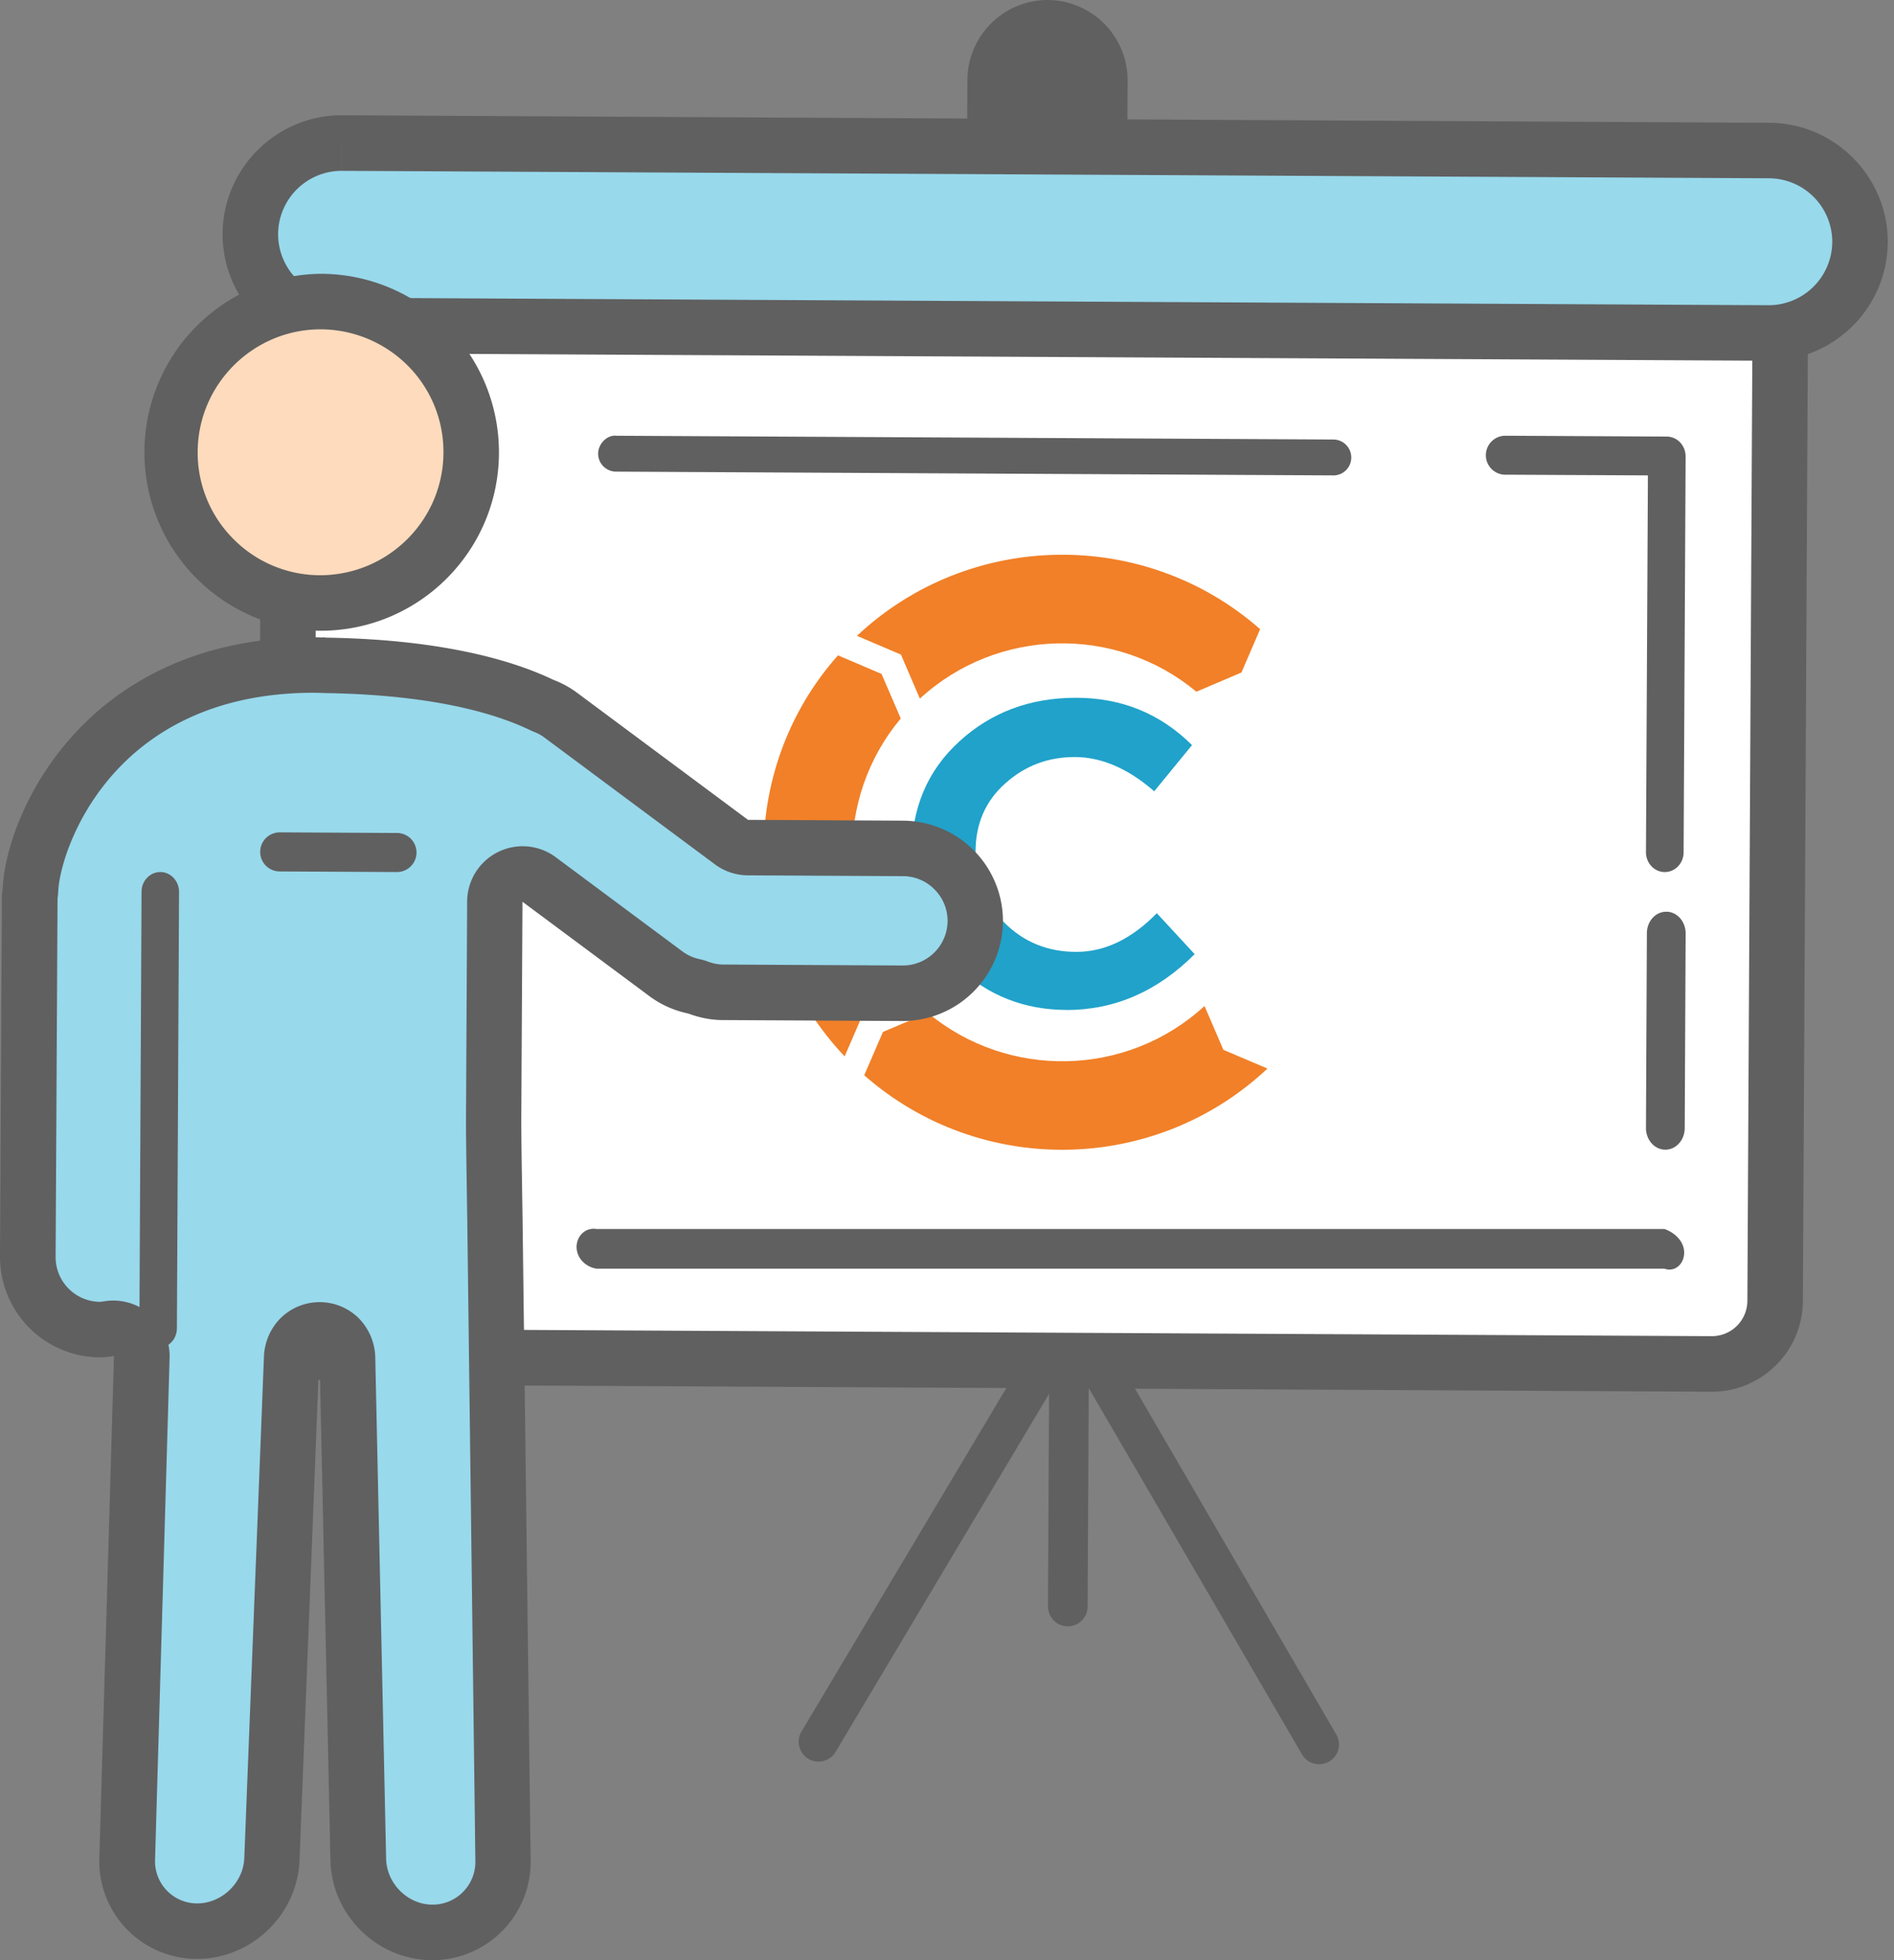 <svg xmlns="http://www.w3.org/2000/svg" fill-rule="evenodd" stroke-linejoin="round" stroke-miterlimit="1.414" clip-rule="evenodd" viewBox="0 0 87 90"><rect x="0" y="0" width="87" height="90" fill="#808080" stroke="none"/><path fill="#472b29" fill-rule="nonzero" d="M13.418 19.621h-2.016a.91.91 0 0 1 0-1.821h2.016a.91.91 0 0 1 0 1.821z"/><path fill="#606060" fill-rule="nonzero" d="M48.116 0a3.69 3.69 0 0 0-3.678 3.66l-.039 7.36a3.691 3.691 0 0 0 3.66 3.699h.02a3.69 3.69 0 0 0 3.68-3.66l.038-7.36A3.691 3.691 0 0 0 48.137 0h-.02z"/><path fill="#fff" fill-rule="nonzero" d="M15.95 62.296a2.905 2.905 0 0 1-2.885-2.916l.235-44.463a2.905 2.905 0 0 1 2.897-2.883l62.693.33a2.902 2.902 0 0 1 2.883 2.914l-.234 44.464a2.907 2.907 0 0 1-2.9 2.885l-62.69-.331z"/><path fill="#606060" fill-rule="nonzero" d="M16.197 10.76l.01 2.549 62.675.33c.88.005 1.621.752 1.616 1.631l-.233 44.465a1.63 1.63 0 0 1-1.632 1.615l-62.676-.33c-.88-.005-1.62-.751-1.615-1.631l.233-44.465a1.629 1.629 0 0 1 1.624-1.615v-2.55m-.002 0a4.187 4.187 0 0 0-4.174 4.153l-.233 44.464a4.187 4.187 0 0 0 4.152 4.196l62.676.33h.022a4.187 4.187 0 0 0 4.174-4.152l.233-44.465a4.187 4.187 0 0 0-4.152-4.196l-62.676-.33h-.022z"/><g fill-rule="nonzero"><path fill="#f18028" d="M56.199 48.203l2.021.86c-5.177 4.864-13.222 4.973-18.522.307l.86-1.99 2.062-.873c3.693 3.06 9.141 2.961 12.709-.317l.87 2.021v-.008zM41.376 32.989c-3.075 3.672-2.97 9.09.322 12.63l-2.032.875-.867 2.01c-4.846-5.098-4.98-13.158-.306-18.414l2 .853.883 2.046zm0 0h.002v.004l-.002-.004zm13.585-1.231l2.064-.88.858-1.99c-5.296-4.656-13.34-4.556-18.52.306l2.021.861.87 2.022c3.563-3.273 9.015-3.381 12.698-.32h.009z"/><path fill="#20a2ca" d="M49.004 46.371c-1.945 0-3.62-.659-5.023-1.975-1.41-1.316-2.11-3.038-2.11-5.165 0-2.127.733-3.857 2.197-5.19 1.464-1.337 3.246-2.003 5.355-2.003 2.098 0 3.879.728 5.332 2.174l-1.737 2.12c-1.202-1.049-2.426-1.573-3.65-1.573-1.235 0-2.295.404-3.202 1.22-.907.81-1.355 1.857-1.355 3.136 0 1.283.437 2.37 1.333 3.257.896.89 1.99 1.333 3.3 1.333 1.3 0 2.536-.59 3.694-1.776l1.738 1.88c-1.705 1.71-3.672 2.566-5.901 2.566l.03-.004z"/></g><path fill="#98d9ec" fill-rule="nonzero" d="M15.667 14.944a4.156 4.156 0 0 1-2.952-1.247 4.15 4.15 0 0 1-1.214-2.963 4.198 4.198 0 0 1 4.188-4.167l65.581.346a4.193 4.193 0 0 1 4.167 4.21 4.197 4.197 0 0 1-4.187 4.167l-65.583-.346z"/><path fill="#606060" fill-rule="nonzero" d="M15.69 5.292v2.552l65.575.342a2.919 2.919 0 0 1 2.899 2.929 2.924 2.924 0 0 1-2.929 2.899l-65.56-.344a2.919 2.919 0 0 1-2.9-2.929 2.919 2.919 0 0 1 2.914-2.897V5.292m0 0c-2.992 0-5.447 2.439-5.463 5.435-.017 3.004 2.43 5.476 5.434 5.492l65.56.344h.03c2.992 0 5.447-2.438 5.463-5.434.017-3.005-2.43-5.476-5.434-5.492l-65.56-.345h-.03z"/><path fill="#fddbbc" fill-rule="nonzero" d="M14.69 27.687a6.87 6.87 0 0 1-4.885-2.053 6.866 6.866 0 0 1-2-4.902c.02-3.797 3.124-6.884 6.92-6.884 3.853.022 6.941 3.143 6.921 6.957-.022 3.795-3.125 6.882-6.918 6.882h-.039z"/><path fill="#606060" fill-rule="nonzero" d="M14.724 12.571l.002 2.55a5.675 5.675 0 0 1 4.012 1.674 5.605 5.605 0 0 1 1.632 4c-.017 3.097-2.548 5.617-5.675 5.617a5.607 5.607 0 0 1-3.983-1.674 5.608 5.608 0 0 1-1.632-4c.017-3.097 2.548-5.615 5.646-5.617l-.002-2.55m0 0a8.196 8.196 0 0 0-.042 16.39h.044c4.505 0 8.17-3.64 8.193-8.15a8.197 8.197 0 0 0-8.151-8.24h-.044zM49.049 74.672h-.006a.912.912 0 0 1-.905-.916l.057-10.927a.91.91 0 0 1 .91-.905h.006c.5.002.907.413.905.916l-.057 10.927a.91.91 0 0 1-.91.905z"/><path fill="#606060" fill-rule="nonzero" d="M37.597 80.884a.913.913 0 0 1-.783-1.377l10.208-17.111a.913.913 0 0 1 1.25-.317.913.913 0 0 1 .316 1.25l-10.207 17.11a.912.912 0 0 1-.784.445zM60.593 81.004a.91.91 0 0 1-.787-.452L49.78 63.335a.909.909 0 0 1 .328-1.245.905.905 0 0 1 1.245.328L61.38 79.635a.909.909 0 0 1-.787 1.369z"/><path fill="#98d9ec" fill-rule="nonzero" d="M19.843 88.722a3.424 3.424 0 0 1-3.387-3.365l-.499-23.009c-.016-.692-.592-1.289-1.284-1.289-.353 0-.694.148-.936.406a1.37 1.37 0 0 0-.344.998l-.905 22.855c-.053 1.854-1.596 3.35-3.437 3.35a3.208 3.208 0 0 1-2.314-.979 3.192 3.192 0 0 1-.898-2.33l.668-23.062a1.267 1.267 0 0 0-.422-.987 1.282 1.282 0 0 0-1.028-.313c-.2.03-.34.051-.482.051a3.33 3.33 0 0 1-3.302-3.342l.088-16.557c.003-.031.03-.226.034-.257.148-3.273 3.626-10.359 13.016-10.359l.406.004a1.5 1.5 0 0 0 .127.01c5.26.085 8.297 1.032 9.926 1.813.397.162.639.29.84.439l7.89 5.866c.219.162.483.25.754.253l7.137.038a3.297 3.297 0 0 1 2.342.989c.626.635.969 1.47.963 2.353a3.329 3.329 0 0 1-3.323 3.305l-8.295-.044c-.361 0-.725-.072-1.119-.218a1.179 1.179 0 0 0-.178-.051 3.258 3.258 0 0 1-1.28-.568l-5.84-4.342a1.274 1.274 0 0 0-2.039 1.014l-.05 9.982c-.004.687.025 2.522.043 3.712l.384 30.349c.011.874-.32 1.7-.934 2.32a3.216 3.216 0 0 1-2.31.963h-.012v.002z"/><path fill="#606060" fill-rule="nonzero" d="M14.413 31.808l.13.002.274.007h.007c.048.004.095.006.133.006 5 .08 7.851.961 9.363 1.688.054.025.109.049.165.073.206.082.36.16.465.238l7.892 5.866c.436.324.964.5 1.508.503l7.137.038a2.03 2.03 0 0 1 1.443.612c.388.391.599.907.597 1.45a2.057 2.057 0 0 1-2.06 2.04l-8.279-.045a2.03 2.03 0 0 1-.682-.14 2.727 2.727 0 0 0-.356-.104 2.01 2.01 0 0 1-.784-.344l-5.839-4.34a2.547 2.547 0 0 0-2.659-.233 2.547 2.547 0 0 0-1.41 2.268l-.052 9.981c-.004.685.025 2.51.043 3.71l.015.936.372 29.437a1.957 1.957 0 0 1-.567 1.41 1.957 1.957 0 0 1-1.411.584c-1.135-.006-2.107-.97-2.122-2.13l-.497-22.927a2.656 2.656 0 0 0-.748-1.856 2.554 2.554 0 0 0-3.662.046 2.649 2.649 0 0 0-.704 1.693l-.903 23.018c-.033 1.138-1.022 2.1-2.17 2.1a1.935 1.935 0 0 1-1.93-2l.669-23.061c.022-.752-.313-1.472-.876-1.972a2.592 2.592 0 0 0-2.085-.62c-.08.011-.162.028-.235.031a2.052 2.052 0 0 1-2.04-2.06l.088-16.453c.012-.086.022-.171.029-.257l.005-.093c.075-1.808 2.42-9.102 11.736-9.102m.001-2.55C3.87 29.258.28 37.373.124 40.793c-.01.117-.036.23-.036.348L0 57.7a4.614 4.614 0 0 0 4.575 4.624h.01c.223 0 .436-.033.65-.064L4.563 85.32a4.482 4.482 0 0 0 4.465 4.622h.024c2.519 0 4.635-2.052 4.708-4.575l.903-22.991c-.002-.028.004-.042.007-.042.006 0 .01.014.01.045l.498 22.998c.031 2.53 2.127 4.61 4.657 4.623h.024a4.513 4.513 0 0 0 4.516-4.574l-.371-29.439c-.01-.714-.062-3.688-.059-4.6L24 41.404l5.839 4.34c.542.404 1.15.659 1.775.792.488.18 1.007.296 1.555.3l8.28.044h.023a4.612 4.612 0 0 0 4.598-4.575 4.614 4.614 0 0 0-4.574-4.624l-7.137-.038-7.893-5.866a4.486 4.486 0 0 0-1.047-.563c-1.778-.852-5.008-1.852-10.426-1.937-.044 0-.086-.013-.13-.013h-.001c-.026 0-.048.007-.073.007-.095-.002-.175-.009-.272-.009-.03-.004-.067-.004-.102-.004z"/><path fill="#606060" fill-rule="nonzero" d="M18.232 40.04h-.006l-5.38-.028a.897.897 0 0 1 .006-1.794h.005l5.38.028a.897.897 0 0 1-.005 1.794zM7.265 61.893h-.006c-.473-.002-.858-.413-.856-.916l.099-20.032c.001-.501.388-.905.861-.905h.006c.473.001.857.413.855.916l-.098 20.032c-.002.5-.388.905-.861.905zM76.471 40.04h-.005c-.477-.002-.862-.412-.86-.915l.09-17.297-6.593-.033a.895.895 0 0 1 .004-1.788h.216l7.245.038a.851.851 0 0 1 .61.27c.16.171.251.402.25.645l-.092 18.176c-.001.501-.388.904-.865.904zM76.497 52.787h-.006c-.49-.001-.887-.45-.885-1l.042-8.94c.002-.546.399-.986.89-.986h.006c.49.001.887.45.885 1l-.042 8.94c-.003.546-.4.986-.89.986zM76.451 58.25H27.39c-.5-.085-.907-.495-.905-.999.002-.5.41-.905.91-.821h49.062c.5.176.907.586.905 1.09-.002.501-.41.906-.91.73zM61.247 21.828h-.006l-32.946-.173a.826.826 0 0 1-.82-.828c.002-.456.418-.865.83-.82l32.945.173a.826.826 0 0 1 .82.829c0 .453-.37.82-.823.82z"/></svg>